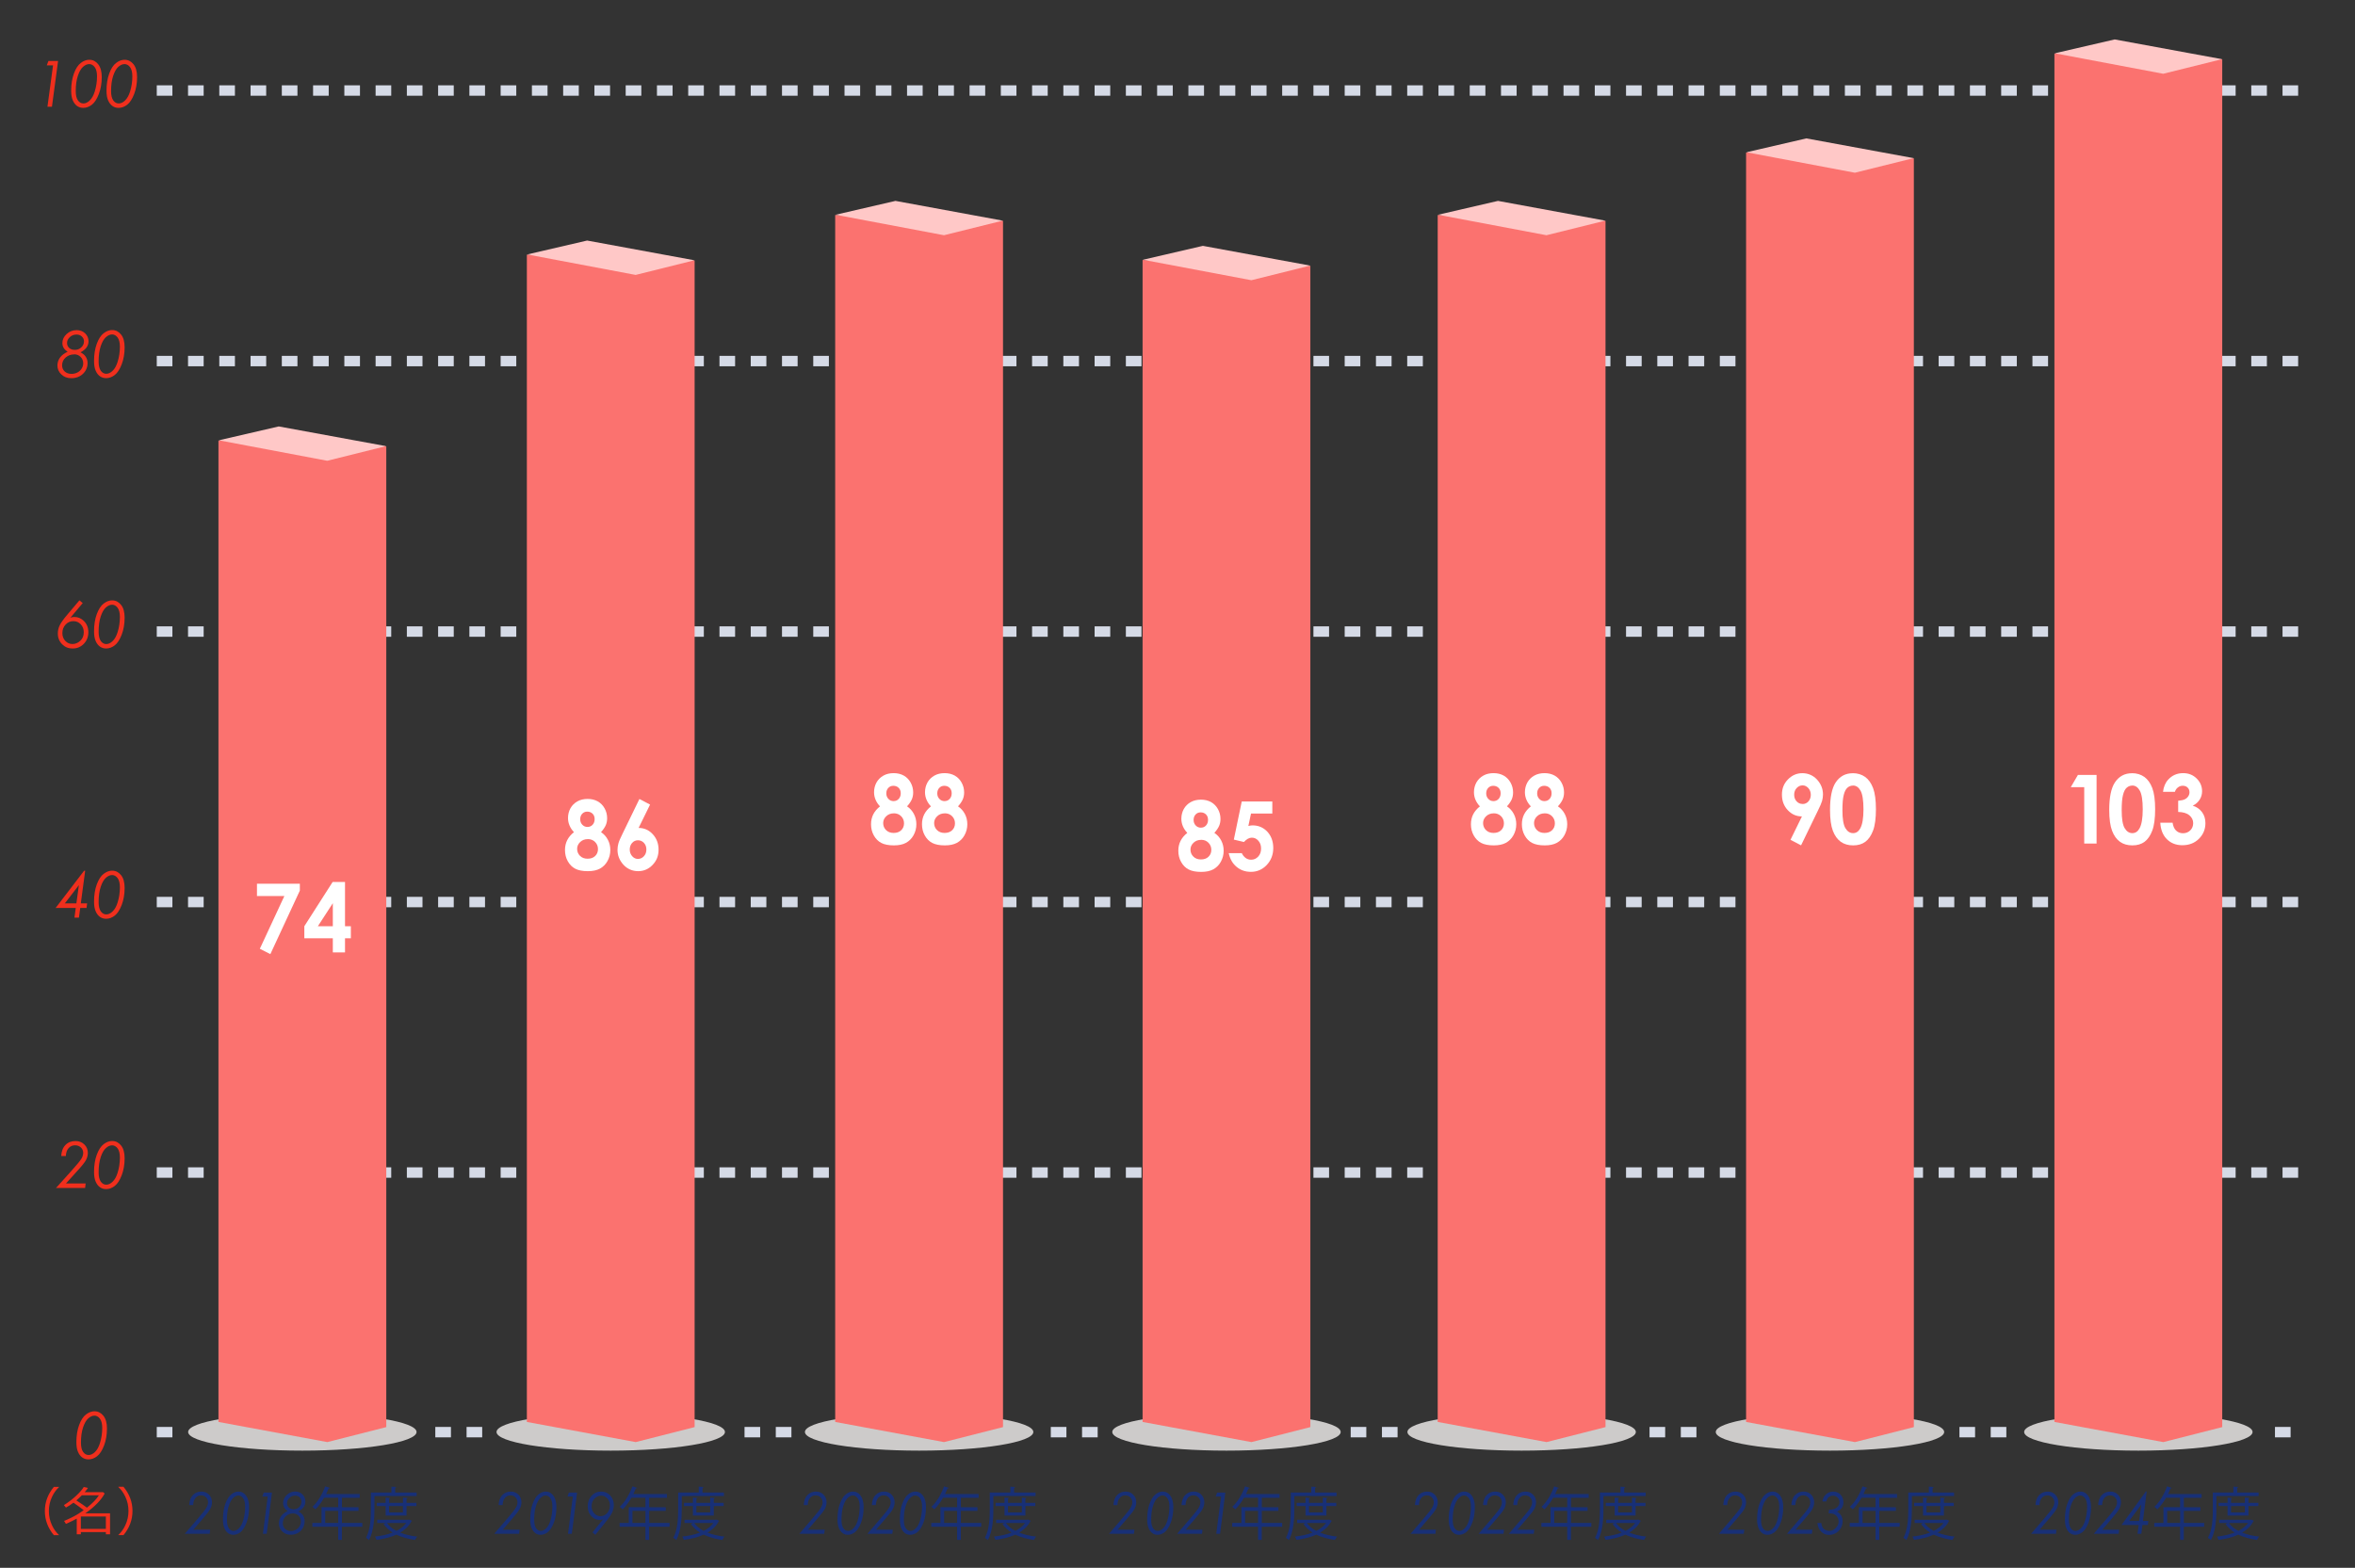 <?xml version="1.0" encoding="UTF-8"?>
<svg xmlns="http://www.w3.org/2000/svg" viewBox="0 0 452 301">
  <rect x="0" y="0" width="452" height="301" fill="#333333" stroke="none"/>
  <defs>
    <style>
      .cls-1 {
        fill: none;
        stroke: #d5dae6;
        stroke-dasharray: 3 3;
        stroke-miterlimit: 10;
        stroke-width: 2px;
      }

      .cls-2 {
        fill: #cdcbca;
        mix-blend-mode: multiply;
      }

      .cls-3 {
        fill: #fb726f;
      }

      .cls-3, .cls-4 {
        fill-rule: evenodd;
      }

      .cls-5 {
        isolation: isolate;
      }

      .cls-4 {
        fill: #ffc8c7;
      }

      .cls-6 {
        fill: #fff;
      }

      .cls-7 {
        fill: #183077;
      }

      .cls-8 {
        fill: #f02f1d;
      }
    </style>
  </defs>
  <g class="cls-5">
    <g id="_レイヤー_3" data-name="レイヤー 3">
      <line class="cls-1" x1="30.09" y1="225.11" x2="441.47" y2="225.11"/>
      <g>
        <line class="cls-1" x1="30.09" y1="274.95" x2="34.26" y2="274.95"/>
        <line class="cls-1" x1="83.55" y1="274.95" x2="95.34" y2="274.95"/>
        <line class="cls-1" x1="142.9" y1="274.95" x2="154.7" y2="274.95"/>
        <line class="cls-1" x1="201.68" y1="274.95" x2="213.48" y2="274.95"/>
        <line class="cls-1" x1="259.24" y1="274.95" x2="271.04" y2="274.95"/>
        <line class="cls-1" x1="316.6" y1="274.95" x2="328.4" y2="274.95"/>
        <line class="cls-1" x1="376.08" y1="274.95" x2="387.88" y2="274.95"/>
        <line class="cls-1" x1="436.64" y1="274.95" x2="441.47" y2="274.95"/>
      </g>
      <line class="cls-1" x1="30.09" y1="173.18" x2="441.47" y2="173.18"/>
      <line class="cls-1" x1="30.09" y1="121.25" x2="441.47" y2="121.25"/>
      <line class="cls-1" x1="30.09" y1="69.32" x2="441.47" y2="69.32"/>
      <line class="cls-1" x1="30.09" y1="17.38" x2="441.47" y2="17.38"/>
      <path class="cls-8" d="M18.17,270.95c.67,0,1.22.29,1.68.86s.68,1.39.68,2.45c0,1.21-.19,2.3-.56,3.26-.37.96-.81,1.65-1.33,2.05-.52.4-1.07.61-1.66.61-.45,0-.84-.12-1.18-.36-.34-.24-.62-.59-.83-1.08-.21-.48-.31-1.1-.31-1.86,0-1.26.18-2.37.53-3.31.35-.94.79-1.62,1.32-2.02.53-.41,1.08-.61,1.66-.61ZM18.08,271.79c-.36,0-.74.17-1.14.52-.4.35-.73.93-1,1.74-.27.81-.4,1.78-.4,2.91,0,.81.14,1.41.42,1.8.28.39.63.58,1.05.58s.84-.2,1.23-.59c.4-.39.71-.95.94-1.69.29-.92.44-1.89.44-2.93,0-.78-.15-1.37-.44-1.76-.29-.39-.66-.59-1.1-.59Z"/>
      <g>
        <path class="cls-8" d="M12.64,221.94h-.89c.05-.92.32-1.62.82-2.13s1.14-.75,1.94-.75c.67,0,1.23.22,1.68.66.45.44.67.98.67,1.63,0,.45-.12.9-.35,1.35-.23.45-.83,1.19-1.79,2.23l-2.05,2.27h3.77l-.1.87h-5.59l2.9-3.22c1.11-1.23,1.77-2.04,1.99-2.42.22-.38.33-.75.33-1.1,0-.41-.15-.75-.44-1.03-.29-.28-.67-.42-1.12-.42-.5,0-.92.18-1.24.54-.33.36-.5.87-.53,1.52Z"/>
        <path class="cls-8" d="M21.56,219.06c.67,0,1.22.29,1.68.86s.68,1.39.68,2.45c0,1.21-.19,2.3-.56,3.26-.37.96-.81,1.65-1.33,2.05-.52.4-1.07.61-1.66.61-.45,0-.84-.12-1.18-.36-.34-.24-.62-.59-.83-1.08-.21-.48-.31-1.1-.31-1.86,0-1.26.18-2.37.53-3.31.35-.94.79-1.62,1.32-2.02.53-.41,1.08-.61,1.66-.61ZM21.47,219.89c-.36,0-.74.17-1.14.52-.4.35-.73.93-1,1.74-.27.81-.4,1.78-.4,2.91,0,.81.14,1.41.42,1.8.28.39.63.58,1.05.58s.84-.2,1.23-.59c.4-.39.71-.95.94-1.69.29-.92.44-1.89.44-2.93,0-.78-.15-1.37-.44-1.76-.29-.39-.66-.59-1.1-.59Z"/>
      </g>
      <g>
        <path class="cls-8" d="M16.35,167.16l-.84,6.28h1.21l-.11.87h-1.21l-.25,1.86h-.86l.25-1.86h-3.86l5.46-7.14h.21ZM15.14,169.93l-2.7,3.51h2.22l.48-3.51Z"/>
        <path class="cls-8" d="M21.56,167.16c.67,0,1.22.29,1.68.86s.68,1.39.68,2.45c0,1.21-.19,2.3-.56,3.26-.37.96-.81,1.65-1.33,2.05-.52.4-1.07.61-1.66.61-.45,0-.84-.12-1.18-.36-.34-.24-.62-.59-.83-1.08-.21-.48-.31-1.1-.31-1.86,0-1.26.18-2.37.53-3.31.35-.94.79-1.62,1.32-2.02.53-.41,1.08-.61,1.66-.61ZM21.47,168c-.36,0-.74.17-1.14.52-.4.35-.73.93-1,1.74-.27.81-.4,1.78-.4,2.91,0,.81.14,1.41.42,1.8.28.39.63.58,1.05.58s.84-.2,1.23-.59c.4-.39.71-.95.94-1.69.29-.92.44-1.89.44-2.93,0-.78-.15-1.37-.44-1.76-.29-.39-.66-.59-1.1-.59Z"/>
      </g>
      <g>
        <path class="cls-8" d="M15.26,115.27l.62.51-2.36,2.8c.28-.09.53-.13.75-.13.67,0,1.27.24,1.78.72.6.57.91,1.3.91,2.2s-.29,1.63-.87,2.23c-.58.6-1.29.9-2.14.9s-1.48-.27-2.03-.82c-.54-.55-.82-1.23-.82-2.05,0-.53.11-1.04.34-1.54.23-.49.71-1.18,1.46-2.06l2.34-2.77ZM14.08,119.25c-.58,0-1.08.22-1.49.66s-.62.99-.62,1.64c0,.6.19,1.1.57,1.5.38.4.84.59,1.38.59s1.04-.21,1.49-.62.67-.96.67-1.65c0-.6-.2-1.11-.58-1.51-.39-.41-.86-.61-1.42-.61Z"/>
        <path class="cls-8" d="M21.56,115.27c.67,0,1.22.29,1.68.86s.68,1.39.68,2.45c0,1.21-.19,2.3-.56,3.26-.37.96-.81,1.65-1.33,2.05-.52.4-1.07.61-1.66.61-.45,0-.84-.12-1.18-.36-.34-.24-.62-.59-.83-1.08-.21-.48-.31-1.1-.31-1.86,0-1.26.18-2.37.53-3.31.35-.94.79-1.62,1.32-2.02.53-.41,1.08-.61,1.66-.61ZM21.47,116.1c-.36,0-.74.17-1.14.52-.4.35-.73.93-1,1.74-.27.81-.4,1.78-.4,2.91,0,.81.14,1.41.42,1.8.28.39.63.58,1.05.58s.84-.2,1.23-.59c.4-.39.71-.95.94-1.69.29-.92.44-1.89.44-2.93,0-.78-.15-1.37-.44-1.76-.29-.39-.66-.59-1.1-.59Z"/>
      </g>
      <g>
        <path class="cls-8" d="M15.45,67.64c.43.22.74.47.94.75.28.39.42.83.42,1.33s-.13,1-.4,1.45c-.27.45-.64.8-1.12,1.06-.48.25-1.01.38-1.6.38-.77,0-1.41-.24-1.91-.72-.51-.48-.76-1.05-.76-1.71,0-.55.16-1.05.48-1.51s.82-.83,1.48-1.14c-.37-.25-.63-.5-.78-.77-.15-.27-.23-.56-.23-.89,0-.66.27-1.24.81-1.74.54-.5,1.18-.75,1.93-.75.65,0,1.2.21,1.63.62.43.42.65.92.65,1.51,0,.45-.13.85-.39,1.21-.26.35-.64.66-1.16.93ZM14.23,68.04c-.61,0-1.15.19-1.61.58s-.7.9-.7,1.53c0,.47.17.87.5,1.17s.77.46,1.31.46c.41,0,.78-.09,1.13-.27s.62-.43.82-.76c.2-.32.29-.66.29-1,0-.49-.17-.9-.5-1.23s-.75-.5-1.25-.5ZM14.7,64.23c-.51,0-.95.16-1.3.49-.35.33-.53.7-.53,1.13,0,.38.14.7.41.95.27.25.64.37,1.09.37.49,0,.9-.16,1.24-.49.34-.32.51-.7.51-1.14,0-.36-.13-.67-.4-.93-.27-.25-.6-.38-1.01-.38Z"/>
        <path class="cls-8" d="M21.56,63.37c.67,0,1.22.29,1.68.86s.68,1.39.68,2.45c0,1.21-.19,2.3-.56,3.26-.37.96-.81,1.65-1.33,2.05-.52.4-1.07.61-1.66.61-.45,0-.84-.12-1.18-.36-.34-.24-.62-.59-.83-1.08-.21-.48-.31-1.1-.31-1.86,0-1.26.18-2.37.53-3.31.35-.94.79-1.62,1.32-2.02.53-.41,1.08-.61,1.66-.61ZM21.47,64.21c-.36,0-.74.17-1.14.52-.4.35-.73.93-1,1.74-.27.81-.4,1.78-.4,2.91,0,.81.14,1.41.42,1.8.28.39.63.58,1.05.58s.84-.2,1.23-.59c.4-.39.71-.95.94-1.69.29-.92.44-1.89.44-2.93,0-.78-.15-1.37-.44-1.76-.29-.39-.66-.59-1.1-.59Z"/>
      </g>
      <g>
        <path class="cls-8" d="M9.3,11.7h1.85l-1.18,8.79h-.86l1.07-7.94h-1.2l.32-.85Z"/>
        <path class="cls-8" d="M17.17,11.48c.67,0,1.22.29,1.68.86.45.58.68,1.39.68,2.45,0,1.21-.19,2.3-.56,3.26-.37.96-.81,1.65-1.33,2.05-.52.4-1.07.61-1.66.61-.45,0-.84-.12-1.18-.36-.34-.24-.62-.6-.83-1.08-.21-.48-.31-1.1-.31-1.86,0-1.26.18-2.36.53-3.31s.79-1.62,1.32-2.02c.53-.41,1.08-.61,1.66-.61ZM17.08,12.31c-.36,0-.74.17-1.14.52-.4.35-.73.93-1,1.74-.27.81-.4,1.78-.4,2.91,0,.81.14,1.41.42,1.8.28.39.63.58,1.05.58s.84-.2,1.23-.59.71-.95.94-1.69c.29-.92.44-1.89.44-2.93,0-.78-.15-1.37-.44-1.76-.29-.39-.66-.59-1.1-.59Z"/>
        <path class="cls-8" d="M23.95,11.48c.67,0,1.22.29,1.68.86.45.58.68,1.39.68,2.45,0,1.21-.19,2.3-.56,3.26-.37.96-.81,1.65-1.33,2.05-.52.4-1.07.61-1.66.61-.45,0-.84-.12-1.18-.36-.34-.24-.62-.6-.83-1.08-.21-.48-.31-1.1-.31-1.86,0-1.26.18-2.36.53-3.31s.79-1.62,1.32-2.02c.53-.41,1.08-.61,1.66-.61ZM23.86,12.31c-.36,0-.74.17-1.14.52-.4.35-.73.93-1,1.74-.27.81-.4,1.78-.4,2.91,0,.81.14,1.41.42,1.8.28.39.63.58,1.05.58s.84-.2,1.23-.59.71-.95.94-1.69c.29-.92.44-1.89.44-2.93,0-.78-.15-1.37-.44-1.76-.29-.39-.66-.59-1.1-.59Z"/>
      </g>
      <g>
        <path class="cls-8" d="M11.32,294.73h-.98c-1.16-1.39-1.73-2.93-1.73-4.64s.58-3.24,1.73-4.63h.98v.05c-.54.5-.99,1.12-1.33,1.85-.41.86-.61,1.78-.61,2.74s.2,1.89.61,2.75c.34.73.79,1.34,1.33,1.85v.04Z"/>
        <path class="cls-8" d="M20.32,294.14h-4.8v.42h-.79v-3.01c-.69.38-1.38.72-2.08,1.01l-.35-.57c1.4-.56,2.59-1.2,3.59-1.94l.17-.12c-.54-.43-1.2-.91-1.96-1.44-.49.37-.97.69-1.44.94l-.4-.47c.88-.55,1.67-1.15,2.37-1.81s1.18-1.22,1.45-1.67l.8.18c-.15.23-.36.5-.62.81h3.53l.3.27c-.7,1.28-1.93,2.55-3.71,3.79h4.74v4.03h-.8v-.42ZM14.65,288.05c.89.58,1.56,1.04,2.04,1.4,1.08-.86,1.84-1.65,2.29-2.37h-3.27c-.33.34-.69.67-1.06.98ZM15.52,293.52h4.8v-2.37h-4.8v2.37Z"/>
        <path class="cls-8" d="M25.43,290.08c0,1.71-.58,3.25-1.73,4.64h-.98v-.04c.54-.5.99-1.12,1.33-1.85.41-.87.61-1.78.61-2.75s-.2-1.88-.61-2.74c-.34-.73-.78-1.34-1.33-1.85v-.05h.98c1.16,1.4,1.73,2.94,1.73,4.64Z"/>
      </g>
    </g>
    <g id="anime02">
      <g>
        <path class="cls-7" d="M96.46,288.95h-.76c.04-.82.27-1.46.7-1.91.43-.45.98-.68,1.66-.68.58,0,1.06.2,1.44.59.39.4.58.88.58,1.47,0,.41-.1.81-.3,1.21-.2.4-.71,1.07-1.53,2.01l-1.75,2.04h3.23l-.09.78h-4.78l2.48-2.89c.95-1.11,1.52-1.83,1.7-2.18.19-.34.28-.67.28-.99,0-.37-.13-.67-.38-.93-.25-.25-.57-.38-.96-.38-.43,0-.78.16-1.06.48s-.43.78-.45,1.37Z"/>
        <path class="cls-7" d="M104.78,286.36c.57,0,1.05.26,1.43.78s.58,1.25.58,2.2c0,1.09-.16,2.07-.47,2.93-.32.86-.7,1.48-1.14,1.84-.44.36-.92.55-1.42.55-.38,0-.72-.11-1.01-.32-.29-.21-.53-.54-.71-.97-.18-.43-.27-.99-.27-1.67,0-1.13.15-2.13.45-2.97.3-.85.68-1.45,1.13-1.82.45-.37.92-.55,1.42-.55ZM104.7,287.11c-.31,0-.63.16-.97.47-.34.31-.63.83-.86,1.57-.23.73-.34,1.6-.34,2.62,0,.73.12,1.26.36,1.62s.54.53.9.53.72-.18,1.06-.53.61-.86.8-1.52c.25-.82.37-1.7.37-2.64,0-.7-.13-1.23-.38-1.59s-.57-.53-.95-.53Z"/>
        <path class="cls-7" d="M109.18,286.56h1.58l-1.01,7.9h-.73l.92-7.14h-1.03l.27-.76Z"/>
        <path class="cls-7" d="M114.26,294.66l-.54-.46,2.02-2.51c-.24.08-.45.12-.64.12-.58,0-1.09-.22-1.53-.66-.51-.5-.77-1.16-.77-1.98s.25-1.46.74-2,1.1-.81,1.83-.81,1.27.25,1.74.74c.47.5.7,1.11.7,1.84,0,.48-.1.94-.29,1.38-.2.44-.61,1.06-1.24,1.84l-2.01,2.49ZM115.26,291.08c.5,0,.92-.2,1.27-.59.35-.4.53-.89.53-1.47,0-.54-.16-.98-.49-1.34s-.72-.54-1.18-.54-.89.19-1.27.56-.57.87-.57,1.49c0,.54.17.99.5,1.35.33.37.74.55,1.22.55Z"/>
        <path class="cls-7" d="M128.51,292.38v.73h-3.92v2.52h-.71v-2.52h-4.96v-.73h1.76v-3.03h3.2v-1.8h-2.7c-.5.87-1.08,1.65-1.67,2.22-.12-.13-.4-.37-.57-.48.97-.88,1.89-2.4,2.44-3.93l.89.3c-.04.1-.14.12-.24.1-.14.36-.29.72-.47,1.07h6.45v.73h-3.41v1.8h3.18v.7h-3.18v2.32h3.92ZM121.39,292.38h2.49v-2.32h-2.49v2.32Z"/>
        <path class="cls-7" d="M138.96,287.22h-8.11v2.55c0,1.72-.13,4.21-1.05,5.9-.12-.13-.41-.34-.58-.42.87-1.6.94-3.86.94-5.48v-3.23h3.95v-1.13l.93.07c-.01.08-.06.13-.21.15v.91h4.12v.68ZM137.56,291.74l.47.24c-.02.05-.06.09-.1.11-.48.91-1.22,1.62-2.14,2.15.96.38,2.07.64,3.27.76-.16.17-.32.45-.42.65-1.32-.19-2.54-.52-3.59-1.02-1.13.52-2.45.83-3.8,1-.05-.19-.19-.46-.3-.63,1.18-.13,2.37-.37,3.4-.77-.72-.45-1.31-1-1.75-1.66l.44-.18h-1.66v-.62h6.06l.13-.03ZM137,290.97h-4.01v-1.83h-1.71v-.62h1.71v-1.01l.88.07c-.01.08-.07.13-.21.14v.8h2.65v-1.01l.9.07c-.01.08-.07.13-.21.14v.8h1.9v.62h-1.9v1.83ZM133.24,292.39c.43.62,1.06,1.11,1.82,1.52.76-.4,1.41-.89,1.87-1.52h-3.7ZM136.31,289.14h-2.65v1.23h2.65v-1.23Z"/>
      </g>
      <ellipse class="cls-2" cx="117.22" cy="274.92" rx="21.92" ry="3.58"/>
      <g>
        <polygon class="cls-3" points="133.32 50.01 101.12 48.89 101.12 272.99 122.01 276.86 133.32 273.98 133.32 50.01"/>
        <polygon class="cls-4" points="101.19 48.85 122 52.78 133.28 49.97 112.69 46.18 101.19 48.85"/>
      </g>
      <g>
        <path class="cls-6" d="M115.36,159.76c.57.38,1.01.88,1.32,1.48s.46,1.25.46,1.95c0,.76-.18,1.46-.54,2.11-.36.65-.85,1.13-1.45,1.46-.61.33-1.38.49-2.33.49-1.01,0-1.82-.16-2.41-.47-.6-.31-1.07-.79-1.43-1.43-.36-.64-.54-1.36-.54-2.16,0-.69.14-1.33.43-1.9s.72-1.08,1.29-1.53c-.38-.4-.66-.83-.85-1.28-.19-.45-.29-.93-.29-1.43,0-.69.16-1.31.47-1.88.32-.56.76-1,1.33-1.32s1.23-.47,1.97-.47,1.38.16,1.94.47c.56.32,1,.77,1.32,1.35s.48,1.21.48,1.88c0,.47-.08.91-.25,1.31-.17.4-.47.86-.92,1.36ZM112.81,161.1c-.57,0-1.06.18-1.45.55-.39.37-.59.81-.59,1.31,0,.53.18.98.55,1.35.37.37.86.55,1.46.55s1.09-.17,1.45-.52c.36-.34.54-.79.54-1.33s-.19-1-.56-1.37-.84-.55-1.41-.55ZM112.71,155.82c-.39,0-.71.14-.97.41-.25.27-.38.62-.38,1.04s.13.78.4,1.06c.27.29.6.43.99.43s.74-.14.99-.42c.26-.28.39-.64.39-1.09,0-.42-.13-.77-.39-1.03-.26-.26-.61-.4-1.03-.4Z"/>
        <path class="cls-6" d="M122.74,153.4l2.03,1.07-2.2,4.48c1.06,0,1.97.4,2.71,1.2s1.12,1.79,1.12,2.98-.38,2.12-1.15,2.92c-.76.8-1.69,1.2-2.77,1.2s-2.07-.41-2.83-1.24c-.75-.83-1.13-1.78-1.13-2.85,0-.41.06-.82.17-1.23s.38-1.04.81-1.9l3.22-6.63ZM122.44,161.32c-.44,0-.82.17-1.12.51-.3.34-.45.76-.45,1.27s.16.93.47,1.28.68.52,1.1.52c.44,0,.82-.17,1.14-.51.32-.34.48-.77.48-1.29s-.15-.93-.46-1.27c-.31-.34-.7-.51-1.16-.51Z"/>
      </g>
      <g>
        <path class="cls-7" d="M155.02,288.95h-.76c.04-.82.27-1.46.7-1.91.43-.45.98-.68,1.66-.68.58,0,1.06.2,1.44.59.39.4.58.88.58,1.47,0,.41-.1.81-.3,1.21-.2.4-.71,1.07-1.53,2.01l-1.75,2.04h3.23l-.09.78h-4.78l2.48-2.89c.95-1.11,1.52-1.83,1.7-2.18.19-.34.28-.67.28-.99,0-.37-.13-.67-.38-.93-.25-.25-.57-.38-.96-.38-.43,0-.78.16-1.06.48s-.43.78-.45,1.37Z"/>
        <path class="cls-7" d="M163.75,286.36c.57,0,1.05.26,1.43.78s.58,1.25.58,2.2c0,1.09-.16,2.07-.47,2.93-.32.86-.7,1.48-1.14,1.84-.44.36-.92.55-1.42.55-.38,0-.72-.11-1.01-.32-.29-.21-.53-.54-.71-.97-.18-.43-.27-.99-.27-1.67,0-1.13.15-2.13.45-2.97.3-.85.68-1.45,1.13-1.82.45-.37.92-.55,1.42-.55ZM163.68,287.11c-.31,0-.63.16-.97.47-.34.31-.63.83-.86,1.57-.23.73-.34,1.6-.34,2.62,0,.73.12,1.26.36,1.62s.54.53.9.53.72-.18,1.06-.53.61-.86.8-1.52c.25-.82.37-1.7.37-2.64,0-.7-.13-1.23-.38-1.59s-.57-.53-.95-.53Z"/>
        <path class="cls-7" d="M168.09,288.95h-.76c.04-.82.27-1.46.7-1.91.43-.45.98-.68,1.66-.68.58,0,1.06.2,1.44.59.39.4.58.88.58,1.47,0,.41-.1.81-.3,1.21-.2.4-.71,1.07-1.53,2.01l-1.75,2.04h3.23l-.09.78h-4.78l2.48-2.89c.95-1.11,1.52-1.83,1.7-2.18.19-.34.28-.67.28-.99,0-.37-.13-.67-.38-.93-.25-.25-.57-.38-.96-.38-.43,0-.78.16-1.06.48s-.43.78-.45,1.37Z"/>
        <path class="cls-7" d="M175.72,286.36c.57,0,1.05.26,1.43.78s.58,1.25.58,2.2c0,1.09-.16,2.07-.47,2.93-.32.86-.7,1.48-1.14,1.84-.44.36-.92.55-1.42.55-.38,0-.72-.11-1.01-.32-.29-.21-.53-.54-.71-.97-.18-.43-.27-.99-.27-1.67,0-1.13.15-2.13.45-2.97.3-.85.68-1.45,1.13-1.82.45-.37.92-.55,1.42-.55ZM175.65,287.11c-.31,0-.63.16-.97.47-.34.31-.63.83-.86,1.57-.23.73-.34,1.6-.34,2.62,0,.73.12,1.26.36,1.62s.54.53.9.53.72-.18,1.06-.53.61-.86.8-1.52c.25-.82.37-1.7.37-2.64,0-.7-.13-1.23-.38-1.59s-.57-.53-.95-.53Z"/>
        <path class="cls-7" d="M188.33,292.38v.73h-3.92v2.52h-.71v-2.52h-4.96v-.73h1.76v-3.03h3.2v-1.8h-2.7c-.5.87-1.08,1.65-1.67,2.22-.12-.13-.4-.37-.57-.48.97-.88,1.89-2.4,2.44-3.93l.89.3c-.04.1-.14.12-.24.1-.14.36-.29.72-.47,1.07h6.45v.73h-3.41v1.8h3.18v.7h-3.18v2.32h3.92ZM181.21,292.38h2.49v-2.32h-2.49v2.32Z"/>
        <path class="cls-7" d="M198.77,287.22h-8.11v2.55c0,1.72-.13,4.21-1.05,5.9-.12-.13-.41-.34-.58-.42.87-1.6.94-3.86.94-5.48v-3.23h3.95v-1.13l.93.07c-.01.08-.06.13-.21.15v.91h4.12v.68ZM197.37,291.74l.47.24c-.02.05-.06.09-.1.11-.48.91-1.22,1.62-2.14,2.15.96.38,2.07.64,3.27.76-.16.17-.32.45-.42.65-1.32-.19-2.54-.52-3.59-1.02-1.13.52-2.45.83-3.8,1-.05-.19-.19-.46-.3-.63,1.18-.13,2.37-.37,3.4-.77-.72-.45-1.31-1-1.75-1.66l.44-.18h-1.66v-.62h6.06l.13-.03ZM196.81,290.97h-4.01v-1.83h-1.71v-.62h1.71v-1.01l.88.07c-.01.08-.07.13-.21.14v.8h2.65v-1.01l.9.07c-.01.08-.07.13-.21.14v.8h1.9v.62h-1.9v1.83ZM193.06,292.39c.43.62,1.06,1.11,1.82,1.52.76-.4,1.41-.89,1.87-1.52h-3.7ZM196.12,289.14h-2.65v1.23h2.65v-1.23Z"/>
      </g>
      <ellipse class="cls-2" cx="176.41" cy="274.92" rx="21.92" ry="3.58"/>
      <g>
        <polygon class="cls-3" points="192.51 42.39 160.3 41.28 160.3 272.99 181.19 276.86 192.51 273.98 192.51 42.39"/>
        <polygon class="cls-4" points="160.37 41.23 181.18 45.16 192.46 42.36 171.87 38.57 160.37 41.23"/>
      </g>
      <g>
        <path class="cls-6" d="M174.1,154.81c.57.38,1.01.88,1.32,1.48s.46,1.25.46,1.95c0,.76-.18,1.46-.54,2.11-.36.65-.85,1.13-1.45,1.46-.61.33-1.38.49-2.33.49-1.01,0-1.82-.16-2.41-.47-.6-.31-1.07-.79-1.43-1.43-.36-.64-.54-1.36-.54-2.16,0-.69.14-1.33.43-1.9s.72-1.08,1.29-1.53c-.38-.4-.66-.83-.85-1.28-.19-.45-.29-.93-.29-1.43,0-.69.16-1.31.47-1.88.32-.56.76-1,1.33-1.32s1.23-.47,1.97-.47,1.38.16,1.94.47c.56.32,1,.77,1.32,1.35s.48,1.21.48,1.88c0,.47-.08.91-.25,1.31-.17.4-.47.86-.92,1.36ZM171.55,156.15c-.57,0-1.06.18-1.45.55-.39.37-.59.81-.59,1.31,0,.53.18.98.55,1.35.37.37.86.55,1.46.55s1.09-.17,1.45-.52c.36-.34.54-.79.54-1.33s-.19-1-.56-1.37-.84-.55-1.41-.55ZM171.46,150.86c-.39,0-.71.14-.97.41-.25.27-.38.62-.38,1.04s.13.78.4,1.06c.27.29.6.43.99.43s.74-.14.99-.42c.26-.28.39-.64.39-1.09,0-.42-.13-.77-.39-1.03-.26-.26-.61-.4-1.03-.4Z"/>
        <path class="cls-6" d="M183.88,154.81c.57.38,1.01.88,1.32,1.48s.46,1.25.46,1.95c0,.76-.18,1.46-.54,2.11-.36.65-.85,1.13-1.45,1.46-.61.33-1.38.49-2.33.49-1.01,0-1.82-.16-2.41-.47-.6-.31-1.07-.79-1.43-1.43-.36-.64-.54-1.36-.54-2.16,0-.69.14-1.33.43-1.9s.72-1.08,1.29-1.53c-.38-.4-.66-.83-.85-1.28-.19-.45-.29-.93-.29-1.43,0-.69.16-1.31.47-1.88.32-.56.76-1,1.33-1.32s1.23-.47,1.97-.47,1.38.16,1.94.47c.56.32,1,.77,1.32,1.35s.48,1.21.48,1.88c0,.47-.08.91-.25,1.31-.17.4-.47.86-.92,1.36ZM181.33,156.15c-.57,0-1.06.18-1.45.55-.39.37-.59.81-.59,1.31,0,.53.18.98.55,1.35.37.37.86.55,1.46.55s1.09-.17,1.45-.52c.36-.34.54-.79.54-1.33s-.19-1-.56-1.37-.84-.55-1.41-.55ZM181.24,150.86c-.39,0-.71.14-.97.41-.25.27-.38.62-.38,1.04s.13.78.4,1.06c.27.29.6.43.99.43s.74-.14.99-.42c.26-.28.39-.64.39-1.09,0-.42-.13-.77-.39-1.03-.26-.26-.61-.4-1.03-.4Z"/>
      </g>
      <g>
        <path class="cls-7" d="M214.46,288.95h-.76c.04-.82.27-1.46.7-1.91.43-.45.98-.68,1.66-.68.58,0,1.06.2,1.44.59.39.4.58.88.58,1.47,0,.41-.1.81-.3,1.21-.2.4-.71,1.07-1.53,2.01l-1.75,2.04h3.23l-.09.78h-4.78l2.48-2.89c.95-1.11,1.52-1.83,1.7-2.18.19-.34.28-.67.28-.99,0-.37-.13-.67-.38-.93-.25-.25-.57-.38-.96-.38-.43,0-.78.16-1.06.48s-.43.78-.45,1.37Z"/>
        <path class="cls-7" d="M223.19,286.36c.57,0,1.05.26,1.43.78s.58,1.25.58,2.2c0,1.09-.16,2.07-.47,2.93-.32.86-.7,1.48-1.14,1.84-.44.36-.92.55-1.42.55-.38,0-.72-.11-1.01-.32-.29-.21-.53-.54-.71-.97-.18-.43-.27-.99-.27-1.67,0-1.13.15-2.13.45-2.97.3-.85.68-1.45,1.13-1.82.45-.37.92-.55,1.42-.55ZM223.12,287.11c-.31,0-.63.16-.97.47-.34.31-.63.83-.86,1.57-.23.73-.34,1.6-.34,2.62,0,.73.12,1.26.36,1.62s.54.53.9.53.72-.18,1.06-.53.61-.86.8-1.52c.25-.82.37-1.7.37-2.64,0-.7-.13-1.23-.38-1.59s-.57-.53-.95-.53Z"/>
        <path class="cls-7" d="M227.53,288.95h-.76c.04-.82.27-1.46.7-1.91.43-.45.98-.68,1.66-.68.58,0,1.06.2,1.44.59.39.4.58.88.58,1.47,0,.41-.1.81-.3,1.21-.2.4-.71,1.07-1.53,2.01l-1.75,2.04h3.23l-.09.78h-4.78l2.48-2.89c.95-1.11,1.52-1.83,1.7-2.18.19-.34.28-.67.28-.99,0-.37-.13-.67-.38-.93-.25-.25-.57-.38-.96-.38-.43,0-.78.16-1.06.48s-.43.78-.45,1.37Z"/>
        <path class="cls-7" d="M233.6,286.56h1.58l-1.01,7.9h-.73l.92-7.14h-1.03l.27-.76Z"/>
        <path class="cls-7" d="M246.09,292.38v.73h-3.92v2.52h-.71v-2.52h-4.96v-.73h1.76v-3.03h3.2v-1.8h-2.7c-.5.87-1.08,1.65-1.67,2.22-.12-.13-.4-.37-.57-.48.97-.88,1.89-2.4,2.44-3.93l.89.3c-.04.1-.14.12-.24.1-.14.36-.29.72-.47,1.07h6.45v.73h-3.41v1.8h3.18v.7h-3.18v2.32h3.92ZM238.97,292.38h2.49v-2.32h-2.49v2.32Z"/>
        <path class="cls-7" d="M256.54,287.22h-8.11v2.55c0,1.72-.13,4.21-1.05,5.9-.12-.13-.41-.34-.58-.42.87-1.6.94-3.86.94-5.48v-3.23h3.95v-1.13l.93.07c-.01.08-.06.13-.21.15v.91h4.12v.68ZM255.14,291.74l.47.24c-.02.05-.06.09-.1.11-.48.91-1.22,1.62-2.14,2.15.96.38,2.07.64,3.27.76-.16.17-.32.45-.42.65-1.32-.19-2.54-.52-3.59-1.02-1.13.52-2.45.83-3.8,1-.05-.19-.19-.46-.3-.63,1.18-.13,2.37-.37,3.4-.77-.72-.45-1.31-1-1.75-1.66l.44-.18h-1.66v-.62h6.06l.13-.03ZM254.58,290.97h-4.01v-1.83h-1.71v-.62h1.71v-1.01l.88.07c-.01.08-.07.13-.21.14v.8h2.65v-1.01l.9.07c-.01.08-.07.13-.21.14v.8h1.9v.62h-1.9v1.83ZM250.82,292.39c.43.62,1.06,1.11,1.82,1.52.76-.4,1.41-.89,1.87-1.52h-3.7ZM253.89,289.14h-2.65v1.23h2.65v-1.23Z"/>
      </g>
      <ellipse class="cls-2" cx="235.4" cy="274.92" rx="21.92" ry="3.58"/>
      <g>
        <polygon class="cls-3" points="251.5 51.03 219.3 49.91 219.3 272.99 240.19 276.86 251.5 273.98 251.5 51.03"/>
        <polygon class="cls-4" points="219.37 49.87 240.18 53.8 251.46 50.99 230.87 47.2 219.37 49.87"/>
      </g>
      <g>
        <path class="cls-6" d="M233.08,159.9c.57.38,1.01.88,1.32,1.48s.46,1.25.46,1.95c0,.76-.18,1.46-.54,2.11-.36.65-.85,1.13-1.45,1.46-.61.33-1.38.49-2.33.49-1.01,0-1.82-.16-2.41-.47-.6-.31-1.07-.79-1.43-1.43-.36-.64-.54-1.36-.54-2.16,0-.69.14-1.33.43-1.9s.72-1.08,1.29-1.53c-.38-.4-.66-.83-.85-1.28-.19-.45-.29-.93-.29-1.43,0-.69.16-1.31.47-1.88.32-.56.76-1,1.33-1.32s1.23-.47,1.97-.47,1.38.16,1.94.47c.56.32,1,.77,1.32,1.35s.48,1.21.48,1.88c0,.47-.08.91-.25,1.31-.17.4-.47.86-.92,1.36ZM230.53,161.24c-.57,0-1.06.18-1.45.55-.39.37-.59.81-.59,1.31,0,.53.18.98.55,1.35.37.37.86.55,1.46.55s1.09-.17,1.45-.52c.36-.34.54-.79.54-1.33s-.19-1-.56-1.37-.84-.55-1.41-.55ZM230.44,155.96c-.39,0-.71.14-.97.41-.25.27-.38.62-.38,1.04s.13.78.4,1.06c.27.29.6.43.99.43s.74-.14.99-.42c.26-.28.39-.64.39-1.09,0-.42-.13-.77-.39-1.03-.26-.26-.61-.4-1.03-.4Z"/>
        <path class="cls-6" d="M238.32,153.87h5.88v2.32h-4.09l-.51,2.39c.14-.04.28-.07.42-.09.14-.02.27-.03.39-.03,1.14,0,2.08.41,2.84,1.22.75.82,1.13,1.86,1.13,3.13s-.42,2.37-1.25,3.25c-.83.88-1.85,1.32-3.04,1.32-1.07,0-1.99-.32-2.75-.96-.77-.64-1.27-1.51-1.51-2.63h2.51c.19.41.45.72.76.94s.66.32,1.04.32c.53,0,.98-.2,1.35-.6.37-.4.55-.91.55-1.54s-.17-1.11-.52-1.5c-.34-.39-.76-.59-1.25-.59-.26,0-.52.07-.77.21-.25.14-.5.34-.75.62l-1.94-.46,1.52-7.32Z"/>
      </g>
      <g>
        <path class="cls-7" d="M272.33,288.95h-.76c.04-.82.27-1.46.7-1.91.43-.45.98-.68,1.66-.68.58,0,1.06.2,1.44.59.39.4.58.88.58,1.47,0,.41-.1.81-.3,1.21-.2.4-.71,1.07-1.53,2.01l-1.75,2.04h3.23l-.09.78h-4.78l2.48-2.89c.95-1.11,1.52-1.83,1.7-2.18.19-.34.28-.67.28-.99,0-.37-.13-.67-.38-.93-.25-.25-.57-.38-.96-.38-.43,0-.78.16-1.06.48s-.43.78-.45,1.37Z"/>
        <path class="cls-7" d="M281.06,286.36c.57,0,1.05.26,1.43.78s.58,1.25.58,2.2c0,1.09-.16,2.07-.47,2.93-.32.86-.7,1.48-1.14,1.84-.44.36-.92.55-1.42.55-.38,0-.72-.11-1.01-.32-.29-.21-.53-.54-.71-.97-.18-.43-.27-.99-.27-1.67,0-1.13.15-2.13.45-2.97.3-.85.68-1.45,1.13-1.82.45-.37.92-.55,1.42-.55ZM280.99,287.11c-.31,0-.63.16-.97.47-.34.31-.63.83-.86,1.57-.23.73-.34,1.6-.34,2.62,0,.73.12,1.26.36,1.62s.54.53.9.53.72-.18,1.06-.53.61-.86.8-1.52c.25-.82.37-1.7.37-2.64,0-.7-.13-1.23-.38-1.59s-.57-.53-.95-.53Z"/>
        <path class="cls-7" d="M285.4,288.95h-.76c.04-.82.27-1.46.7-1.91.43-.45.98-.68,1.66-.68.58,0,1.06.2,1.44.59.39.4.58.88.58,1.47,0,.41-.1.81-.3,1.21-.2.4-.71,1.07-1.53,2.01l-1.75,2.04h3.23l-.09.78h-4.78l2.48-2.89c.95-1.11,1.52-1.83,1.7-2.18.19-.34.28-.67.28-.99,0-.37-.13-.67-.38-.93-.25-.25-.57-.38-.96-.38-.43,0-.78.16-1.06.48s-.43.78-.45,1.37Z"/>
        <path class="cls-7" d="M291.2,288.95h-.76c.04-.82.27-1.46.7-1.91.43-.45.98-.68,1.66-.68.58,0,1.06.2,1.44.59.39.4.58.88.58,1.47,0,.41-.1.81-.3,1.21-.2.4-.71,1.07-1.53,2.01l-1.75,2.04h3.23l-.09.78h-4.78l2.48-2.89c.95-1.11,1.52-1.83,1.7-2.18.19-.34.28-.67.28-.99,0-.37-.13-.67-.38-.93-.25-.25-.57-.38-.96-.38-.43,0-.78.16-1.06.48s-.43.78-.45,1.37Z"/>
        <path class="cls-7" d="M305.43,292.38v.73h-3.92v2.52h-.71v-2.52h-4.96v-.73h1.76v-3.03h3.2v-1.8h-2.7c-.5.87-1.08,1.65-1.67,2.22-.12-.13-.4-.37-.57-.48.97-.88,1.89-2.4,2.44-3.93l.89.3c-.04.1-.14.12-.24.1-.14.36-.29.72-.47,1.07h6.45v.73h-3.41v1.8h3.18v.7h-3.18v2.32h3.92ZM298.31,292.38h2.49v-2.32h-2.49v2.32Z"/>
        <path class="cls-7" d="M315.87,287.22h-8.11v2.55c0,1.72-.13,4.21-1.05,5.9-.12-.13-.41-.34-.58-.42.87-1.6.94-3.86.94-5.48v-3.23h3.95v-1.13l.93.07c-.01.08-.06.13-.21.15v.91h4.12v.68ZM314.47,291.74l.47.24c-.02.05-.06.09-.1.11-.48.91-1.22,1.62-2.14,2.15.96.38,2.07.64,3.27.76-.16.17-.32.45-.42.65-1.32-.19-2.54-.52-3.59-1.02-1.13.52-2.45.83-3.8,1-.05-.19-.19-.46-.3-.63,1.18-.13,2.37-.37,3.4-.77-.72-.45-1.31-1-1.75-1.66l.44-.18h-1.66v-.62h6.06l.13-.03ZM313.92,290.97h-4.01v-1.83h-1.71v-.62h1.71v-1.01l.88.07c-.01.08-.07.13-.21.14v.8h2.65v-1.01l.9.07c-.01.08-.07.13-.21.14v.8h1.9v.62h-1.9v1.83ZM310.16,292.39c.43.62,1.06,1.11,1.82,1.52.76-.4,1.41-.89,1.87-1.52h-3.7ZM313.22,289.14h-2.65v1.23h2.65v-1.23Z"/>
      </g>
      <ellipse class="cls-2" cx="292.05" cy="274.92" rx="21.92" ry="3.58"/>
      <g>
        <polygon class="cls-3" points="308.15 42.39 275.94 41.28 275.94 272.99 296.83 276.86 308.15 273.98 308.15 42.39"/>
        <polygon class="cls-4" points="276.01 41.23 296.82 45.16 308.1 42.36 287.51 38.57 276.01 41.23"/>
      </g>
      <g>
        <path class="cls-6" d="M289.24,154.81c.57.38,1.01.88,1.32,1.48s.46,1.25.46,1.95c0,.76-.18,1.46-.54,2.11-.36.65-.85,1.13-1.45,1.46-.61.33-1.38.49-2.33.49-1.01,0-1.82-.16-2.41-.47-.6-.31-1.07-.79-1.43-1.43-.36-.64-.54-1.36-.54-2.16,0-.69.14-1.33.43-1.9s.72-1.08,1.29-1.53c-.38-.4-.66-.83-.85-1.28-.19-.45-.29-.93-.29-1.43,0-.69.16-1.31.47-1.88.32-.56.76-1,1.33-1.32s1.23-.47,1.97-.47,1.38.16,1.94.47c.56.32,1,.77,1.32,1.35s.48,1.21.48,1.88c0,.47-.08.91-.25,1.31-.17.4-.47.86-.92,1.36ZM286.69,156.15c-.57,0-1.06.18-1.45.55-.39.37-.59.81-.59,1.31,0,.53.18.98.55,1.35.37.37.86.55,1.46.55s1.09-.17,1.45-.52c.36-.34.54-.79.54-1.33s-.19-1-.56-1.37-.84-.55-1.41-.55ZM286.6,150.86c-.39,0-.71.14-.97.41-.25.27-.38.62-.38,1.04s.13.78.4,1.06c.27.29.6.43.99.43s.74-.14.99-.42c.26-.28.39-.64.39-1.09,0-.42-.13-.77-.39-1.03-.26-.26-.61-.4-1.03-.4Z"/>
        <path class="cls-6" d="M299.02,154.81c.57.38,1.01.88,1.32,1.48s.46,1.25.46,1.95c0,.76-.18,1.46-.54,2.11-.36.65-.85,1.13-1.45,1.46-.61.33-1.38.49-2.33.49-1.01,0-1.82-.16-2.41-.47-.6-.31-1.07-.79-1.43-1.43-.36-.64-.54-1.36-.54-2.16,0-.69.14-1.33.43-1.9s.72-1.08,1.29-1.53c-.38-.4-.66-.83-.85-1.28-.19-.45-.29-.93-.29-1.43,0-.69.16-1.31.47-1.88.32-.56.76-1,1.33-1.32s1.23-.47,1.97-.47,1.38.16,1.94.47c.56.32,1,.77,1.32,1.35s.48,1.21.48,1.88c0,.47-.08.91-.25,1.31-.17.4-.47.86-.92,1.36ZM296.47,156.15c-.57,0-1.06.18-1.45.55-.39.37-.59.81-.59,1.31,0,.53.18.98.55,1.35.37.37.86.55,1.46.55s1.09-.17,1.45-.52c.36-.34.54-.79.54-1.33s-.19-1-.56-1.37-.84-.55-1.41-.55ZM296.38,150.86c-.39,0-.71.14-.97.41-.25.27-.38.62-.38,1.04s.13.78.4,1.06c.27.29.6.43.99.43s.74-.14.99-.42c.26-.28.39-.64.39-1.09,0-.42-.13-.77-.39-1.03-.26-.26-.61-.4-1.03-.4Z"/>
      </g>
      <g>
        <path class="cls-7" d="M331.51,288.95h-.76c.04-.82.27-1.46.7-1.91.43-.45.98-.68,1.66-.68.58,0,1.06.2,1.44.59.39.4.58.88.58,1.47,0,.41-.1.81-.3,1.21-.2.4-.71,1.07-1.53,2.01l-1.75,2.04h3.23l-.09.78h-4.78l2.48-2.89c.95-1.11,1.52-1.83,1.7-2.18.19-.34.28-.67.28-.99,0-.37-.13-.67-.38-.93-.25-.25-.57-.38-.96-.38-.43,0-.78.16-1.06.48s-.43.78-.45,1.37Z"/>
        <path class="cls-7" d="M340.25,286.36c.57,0,1.05.26,1.43.78s.58,1.25.58,2.2c0,1.09-.16,2.07-.47,2.93-.32.86-.7,1.48-1.14,1.84-.44.36-.92.55-1.42.55-.38,0-.72-.11-1.01-.32-.29-.21-.53-.54-.71-.97-.18-.43-.27-.99-.27-1.67,0-1.13.15-2.13.45-2.97.3-.85.68-1.45,1.13-1.82.45-.37.92-.55,1.42-.55ZM340.17,287.11c-.31,0-.63.16-.97.47-.34.31-.63.83-.86,1.57-.23.73-.34,1.6-.34,2.62,0,.73.12,1.26.36,1.62s.54.53.9.53.72-.18,1.06-.53.61-.86.8-1.52c.25-.82.37-1.7.37-2.64,0-.7-.13-1.23-.38-1.59s-.57-.53-.95-.53Z"/>
        <path class="cls-7" d="M344.58,288.95h-.76c.04-.82.27-1.46.7-1.91.43-.45.98-.68,1.66-.68.58,0,1.06.2,1.44.59.39.4.58.88.58,1.47,0,.41-.1.81-.3,1.21-.2.4-.71,1.07-1.53,2.01l-1.75,2.04h3.23l-.09.78h-4.78l2.48-2.89c.95-1.11,1.52-1.83,1.7-2.18.19-.34.28-.67.28-.99,0-.37-.13-.67-.38-.93-.25-.25-.57-.38-.96-.38-.43,0-.78.16-1.06.48s-.43.78-.45,1.37Z"/>
        <path class="cls-7" d="M350.53,288.26h-.76c.08-.57.31-1.02.7-1.37.39-.35.85-.52,1.39-.52.57,0,1.04.19,1.4.58.37.38.55.88.55,1.48,0,.4-.09.74-.27,1.02s-.5.53-.94.76c.71.43,1.06,1.05,1.06,1.84,0,.47-.11.9-.34,1.31-.23.4-.54.72-.95.96-.4.24-.84.36-1.31.36-.6,0-1.1-.2-1.51-.61s-.66-.96-.74-1.68h.75c.05.38.14.66.26.86.12.2.3.36.53.48.23.12.48.19.73.19.46,0,.88-.19,1.25-.56s.56-.79.56-1.25c0-.3-.07-.57-.22-.82s-.35-.44-.62-.57-.63-.19-1.07-.19l.08-.7h.19c.54,0,.97-.14,1.31-.42.33-.28.5-.62.5-1.02,0-.35-.12-.64-.36-.88-.24-.24-.54-.36-.89-.36-.33,0-.61.1-.84.31-.24.2-.38.48-.44.82Z"/>
        <path class="cls-7" d="M364.61,292.38v.73h-3.92v2.52h-.71v-2.52h-4.96v-.73h1.76v-3.03h3.2v-1.8h-2.7c-.5.87-1.08,1.65-1.67,2.22-.12-.13-.4-.37-.57-.48.97-.88,1.89-2.4,2.44-3.93l.89.3c-.04.1-.14.12-.24.1-.14.36-.29.72-.47,1.07h6.45v.73h-3.41v1.8h3.18v.7h-3.18v2.32h3.92ZM357.49,292.38h2.49v-2.32h-2.49v2.32Z"/>
        <path class="cls-7" d="M375.06,287.22h-8.11v2.55c0,1.72-.13,4.21-1.05,5.9-.12-.13-.41-.34-.58-.42.87-1.6.94-3.86.94-5.48v-3.23h3.95v-1.13l.93.07c-.01.08-.06.13-.21.15v.91h4.12v.68ZM373.66,291.74l.47.24c-.02.05-.06.09-.1.11-.48.91-1.22,1.62-2.14,2.15.96.38,2.07.64,3.27.76-.16.17-.32.45-.42.65-1.32-.19-2.54-.52-3.59-1.02-1.13.52-2.45.83-3.8,1-.05-.19-.19-.46-.3-.63,1.18-.13,2.37-.37,3.4-.77-.72-.45-1.31-1-1.75-1.66l.44-.18h-1.66v-.62h6.06l.13-.03ZM373.1,290.97h-4.01v-1.83h-1.71v-.62h1.71v-1.01l.88.07c-.01.08-.07.13-.21.14v.8h2.65v-1.01l.9.07c-.01.08-.07.13-.21.14v.8h1.9v.62h-1.9v1.83ZM369.34,292.39c.43.62,1.06,1.11,1.82,1.52.76-.4,1.41-.89,1.87-1.52h-3.7ZM372.41,289.14h-2.65v1.23h2.65v-1.23Z"/>
      </g>
      <ellipse class="cls-2" cx="351.23" cy="274.92" rx="21.92" ry="3.58"/>
      <g>
        <polygon class="cls-3" points="367.33 30.39 335.13 29.28 335.13 272.99 356.02 276.86 367.33 273.98 367.33 30.39"/>
        <polygon class="cls-4" points="335.2 29.23 356.01 33.16 367.29 30.36 346.7 26.57 335.2 29.23"/>
      </g>
      <g>
        <path class="cls-6" d="M345.68,162.29l-2.03-1.06,2.2-4.49c-1.07,0-1.97-.4-2.72-1.2s-1.12-1.79-1.12-2.98.38-2.13,1.15-2.92,1.69-1.2,2.77-1.2,2.07.41,2.83,1.24c.75.83,1.13,1.78,1.13,2.85,0,.41-.06.81-.17,1.22-.12.41-.38,1.04-.81,1.89l-3.22,6.64ZM345.98,154.36c.44,0,.82-.17,1.12-.51.3-.34.45-.76.45-1.26s-.16-.94-.47-1.29c-.32-.34-.68-.52-1.1-.52-.44,0-.82.17-1.14.51s-.48.77-.48,1.28.15.93.46,1.27c.31.34.7.51,1.16.51Z"/>
        <path class="cls-6" d="M355.6,148.44c.92,0,1.7.24,2.37.71.66.47,1.17,1.19,1.54,2.16.36.97.54,2.32.54,4.06s-.18,3.11-.55,4.09c-.37.97-.86,1.69-1.48,2.15-.62.46-1.4.69-2.34.69s-1.74-.23-2.38-.69-1.15-1.16-1.51-2.1c-.36-.94-.55-2.27-.55-4.01,0-2.42.36-4.17,1.07-5.26.79-1.2,1.89-1.79,3.3-1.79ZM355.65,150.82c-.4,0-.76.14-1.07.41-.31.27-.55.74-.71,1.4-.17.66-.25,1.63-.25,2.91,0,1.67.19,2.82.57,3.45.38.64.87.96,1.47.96s1.04-.3,1.38-.91c.41-.73.62-1.95.62-3.66s-.19-2.93-.56-3.58c-.37-.66-.85-.99-1.44-.99Z"/>
      </g>
      <g>
        <path class="cls-7" d="M391.43,288.95h-.76c.04-.82.27-1.46.7-1.91.43-.45.98-.68,1.66-.68.58,0,1.06.2,1.44.59.39.4.58.88.58,1.47,0,.41-.1.81-.3,1.21-.2.4-.71,1.07-1.53,2.01l-1.75,2.04h3.23l-.09.78h-4.78l2.48-2.89c.95-1.11,1.52-1.83,1.7-2.18.19-.34.28-.67.28-.99,0-.37-.13-.67-.38-.93-.25-.25-.57-.38-.96-.38-.43,0-.78.16-1.06.48s-.43.78-.45,1.37Z"/>
        <path class="cls-7" d="M399.33,286.36c.57,0,1.05.26,1.43.78s.58,1.25.58,2.2c0,1.09-.16,2.07-.47,2.93-.32.86-.7,1.48-1.14,1.84-.44.36-.92.55-1.42.55-.38,0-.72-.11-1.01-.32-.29-.21-.53-.54-.71-.97-.18-.43-.27-.99-.27-1.67,0-1.13.15-2.13.45-2.97.3-.85.68-1.45,1.13-1.82.45-.37.92-.55,1.42-.55ZM399.26,287.11c-.31,0-.63.16-.97.47-.34.31-.63.83-.86,1.57-.23.73-.34,1.6-.34,2.62,0,.73.12,1.26.36,1.62s.54.53.9.53.72-.18,1.06-.53.61-.86.8-1.52c.25-.82.37-1.7.37-2.64,0-.7-.13-1.23-.38-1.59s-.57-.53-.95-.53Z"/>
        <path class="cls-7" d="M403.46,288.95h-.76c.04-.82.27-1.46.7-1.91.43-.45.98-.68,1.66-.68.58,0,1.06.2,1.44.59.39.4.58.88.58,1.47,0,.41-.1.81-.3,1.21-.2.4-.71,1.07-1.53,2.01l-1.75,2.04h3.23l-.09.78h-4.78l2.48-2.89c.95-1.11,1.52-1.83,1.7-2.18.19-.34.28-.67.28-.99,0-.37-.13-.67-.38-.93-.25-.25-.57-.38-.96-.38-.43,0-.78.16-1.06.48s-.43.78-.45,1.37Z"/>
        <path class="cls-7" d="M412.02,286.36l-.72,5.64h1.04l-.1.78h-1.04l-.21,1.68h-.73l.22-1.68h-3.3l4.67-6.42h.18ZM410.98,288.84l-2.31,3.16h1.9l.41-3.16Z"/>
        <path class="cls-7" d="M423.06,292.38v.73h-3.92v2.52h-.71v-2.52h-4.96v-.73h1.76v-3.03h3.2v-1.8h-2.7c-.5.87-1.08,1.65-1.67,2.22-.12-.13-.4-.37-.57-.48.97-.88,1.89-2.4,2.44-3.93l.89.3c-.04.1-.14.12-.24.1-.14.36-.29.72-.47,1.07h6.45v.73h-3.41v1.8h3.18v.7h-3.18v2.32h3.92ZM415.95,292.38h2.49v-2.32h-2.49v2.32Z"/>
        <path class="cls-7" d="M433.51,287.22h-8.11v2.55c0,1.72-.13,4.21-1.05,5.9-.12-.13-.41-.34-.58-.42.87-1.6.94-3.86.94-5.48v-3.23h3.95v-1.13l.93.07c-.01.08-.06.13-.21.15v.91h4.12v.68ZM432.11,291.74l.47.24c-.02.05-.06.09-.1.11-.48.91-1.22,1.62-2.14,2.15.96.38,2.07.64,3.27.76-.16.17-.32.45-.42.65-1.32-.19-2.54-.52-3.59-1.02-1.13.52-2.45.83-3.8,1-.05-.19-.19-.46-.3-.63,1.18-.13,2.37-.37,3.4-.77-.72-.45-1.31-1-1.75-1.66l.44-.18h-1.66v-.62h6.06l.13-.03ZM431.55,290.97h-4.01v-1.83h-1.71v-.62h1.71v-1.01l.88.07c-.01.08-.07.13-.21.14v.8h2.65v-1.01l.9.07c-.01.08-.07.13-.21.14v.8h1.9v.62h-1.9v1.83ZM427.8,292.39c.43.62,1.06,1.11,1.82,1.52.76-.4,1.41-.89,1.87-1.52h-3.7ZM430.86,289.14h-2.65v1.23h2.65v-1.23Z"/>
      </g>
      <ellipse class="cls-2" cx="410.42" cy="274.92" rx="21.92" ry="3.58"/>
      <g>
        <polygon class="cls-3" points="426.52 11.39 394.31 10.28 394.31 272.99 415.21 276.86 426.52 273.98 426.52 11.39"/>
        <polygon class="cls-4" points="394.38 10.23 415.19 14.16 426.47 11.36 405.88 7.57 394.38 10.23"/>
      </g>
      <g>
        <path class="cls-6" d="M398.83,148.77h3.57v13.18h-2.37v-10.83h-2.58l1.38-2.36Z"/>
        <path class="cls-6" d="M409.19,148.44c.92,0,1.7.24,2.37.71.66.47,1.17,1.19,1.54,2.16.36.97.54,2.32.54,4.06s-.18,3.11-.55,4.09c-.37.97-.86,1.69-1.48,2.15-.62.46-1.4.69-2.34.69s-1.74-.23-2.38-.69-1.15-1.16-1.51-2.1c-.36-.94-.55-2.27-.55-4.01,0-2.42.36-4.17,1.07-5.26.79-1.2,1.89-1.79,3.3-1.79ZM409.25,150.82c-.4,0-.76.14-1.07.41-.31.27-.55.74-.71,1.4-.17.66-.25,1.63-.25,2.91,0,1.67.19,2.82.57,3.45.38.64.87.96,1.47.96s1.04-.3,1.38-.91c.41-.73.62-1.95.62-3.66s-.19-2.93-.56-3.58c-.37-.66-.85-.99-1.44-.99Z"/>
        <path class="cls-6" d="M417.44,152.02h-2.29c.12-.97.45-1.76,1-2.35.76-.83,1.72-1.24,2.87-1.24,1.03,0,1.89.34,2.59,1.03.7.69,1.04,1.5,1.04,2.45,0,.58-.15,1.12-.46,1.6-.3.48-.75.88-1.33,1.17.76.24,1.36.66,1.79,1.25.43.59.64,1.29.64,2.1,0,1.18-.42,2.19-1.25,3.01s-1.89,1.23-3.17,1.23c-1.22,0-2.21-.39-2.98-1.16-.77-.77-1.19-1.83-1.26-3.16h2.36c.1.68.33,1.19.68,1.52.35.33.79.5,1.33.5s1.02-.19,1.39-.56c.37-.38.55-.84.55-1.38,0-.6-.25-1.1-.74-1.51-.49-.41-1.21-.62-2.14-.64v-2.15c.57-.05,1-.14,1.28-.28.28-.14.5-.33.66-.58.16-.25.23-.5.23-.78,0-.36-.12-.66-.36-.89-.24-.24-.55-.35-.94-.35-.34,0-.65.11-.93.33-.28.22-.47.5-.57.85Z"/>
      </g>
      <g>
        <path class="cls-7" d="M37.07,288.95h-.76c.04-.82.27-1.46.7-1.91.43-.45.98-.68,1.66-.68.58,0,1.06.2,1.44.59.39.4.58.88.58,1.47,0,.41-.1.81-.3,1.21-.2.4-.71,1.07-1.53,2.01l-1.75,2.04h3.23l-.09.78h-4.78l2.48-2.89c.95-1.11,1.52-1.83,1.7-2.18.19-.34.28-.67.28-.99,0-.37-.13-.67-.38-.93-.25-.25-.57-.38-.96-.38-.43,0-.78.16-1.06.48s-.43.78-.45,1.37Z"/>
        <path class="cls-7" d="M45.8,286.36c.57,0,1.05.26,1.43.78s.58,1.25.58,2.2c0,1.09-.16,2.07-.47,2.93-.32.86-.7,1.48-1.14,1.84-.44.36-.92.55-1.42.55-.38,0-.72-.11-1.01-.32-.29-.21-.53-.54-.71-.97-.18-.43-.27-.99-.27-1.67,0-1.13.15-2.13.45-2.97.3-.85.68-1.45,1.13-1.82.45-.37.92-.55,1.42-.55ZM45.73,287.11c-.31,0-.63.16-.97.47-.34.31-.63.83-.86,1.57-.23.73-.34,1.6-.34,2.62,0,.73.12,1.26.36,1.62s.54.53.9.53.72-.18,1.06-.53.61-.86.8-1.52c.25-.82.37-1.7.37-2.64,0-.7-.13-1.23-.38-1.59s-.57-.53-.95-.53Z"/>
        <path class="cls-7" d="M50.62,286.56h1.58l-1.01,7.9h-.73l.92-7.14h-1.03l.27-.76Z"/>
        <path class="cls-7" d="M57.3,290.19c.36.2.63.42.81.67.24.35.36.75.36,1.2s-.12.9-.34,1.3c-.23.4-.55.72-.96.95-.41.23-.86.34-1.36.34-.66,0-1.2-.21-1.64-.64s-.65-.94-.65-1.54c0-.49.14-.95.41-1.35s.7-.75,1.27-1.03c-.31-.22-.54-.45-.67-.7-.13-.24-.2-.51-.2-.8,0-.59.23-1.11.69-1.56.46-.45,1.01-.68,1.65-.68.56,0,1.02.19,1.39.56.37.37.55.83.55,1.36,0,.4-.11.77-.33,1.08-.22.32-.55.6-.99.83ZM56.26,290.55c-.52,0-.98.17-1.38.53-.4.35-.6.81-.6,1.38,0,.43.14.78.43,1.06s.66.42,1.12.42c.35,0,.67-.08.97-.25s.53-.39.7-.68c.17-.29.25-.59.25-.9,0-.44-.14-.8-.43-1.1s-.64-.45-1.07-.45ZM56.66,287.13c-.44,0-.81.15-1.11.44s-.46.63-.46,1.01c0,.34.12.63.35.85.24.22.55.33.93.33.42,0,.77-.15,1.06-.44.29-.29.43-.63.43-1.02,0-.33-.11-.6-.34-.83s-.52-.34-.86-.34Z"/>
        <path class="cls-7" d="M69.54,292.38v.73h-3.92v2.52h-.71v-2.52h-4.96v-.73h1.76v-3.03h3.2v-1.8h-2.7c-.5.87-1.08,1.65-1.67,2.22-.12-.13-.4-.37-.57-.48.97-.88,1.89-2.4,2.44-3.93l.89.3c-.04.1-.14.12-.24.1-.14.36-.29.72-.47,1.07h6.45v.73h-3.41v1.8h3.18v.7h-3.18v2.32h3.92ZM62.42,292.38h2.49v-2.32h-2.49v2.32Z"/>
        <path class="cls-7" d="M79.98,287.22h-8.11v2.55c0,1.72-.13,4.21-1.05,5.9-.12-.13-.41-.34-.58-.42.87-1.6.94-3.86.94-5.48v-3.23h3.95v-1.13l.93.07c-.01.08-.06.13-.21.15v.91h4.12v.68ZM78.58,291.74l.47.24c-.02.05-.06.09-.1.11-.48.91-1.22,1.62-2.14,2.15.96.38,2.07.64,3.27.76-.16.17-.32.45-.42.65-1.32-.19-2.54-.52-3.59-1.02-1.13.52-2.45.83-3.8,1-.05-.19-.19-.46-.3-.63,1.18-.13,2.37-.37,3.4-.77-.72-.45-1.31-1-1.75-1.66l.44-.18h-1.66v-.62h6.06l.13-.03ZM78.03,290.97h-4.01v-1.83h-1.71v-.62h1.71v-1.01l.88.07c-.01.08-.07.13-.21.14v.8h2.65v-1.01l.9.07c-.01.08-.07.13-.21.14v.8h1.9v.62h-1.9v1.83ZM74.27,292.39c.43.62,1.06,1.11,1.82,1.52.76-.4,1.41-.89,1.87-1.52h-3.7ZM77.33,289.14h-2.65v1.23h2.65v-1.23Z"/>
      </g>
      <ellipse class="cls-2" cx="58.03" cy="274.92" rx="21.92" ry="3.58"/>
      <g>
        <polygon class="cls-3" points="74.14 85.69 41.93 84.58 41.93 272.99 62.82 276.86 74.14 273.98 74.14 85.69"/>
        <polygon class="cls-4" points="42 84.53 62.81 88.46 74.09 85.65 53.5 81.87 42 84.53"/>
      </g>
      <g>
        <path class="cls-6" d="M49.32,169.66h8.23v1.32l-5.66,12.2-2.02-1.03,4.71-10.13h-5.26v-2.36Z"/>
        <path class="cls-6" d="M63.84,169.33h2.38v8.49h1.12v2.32h-1.12v2.71h-2.34v-2.71h-5.47v-2.32l5.43-8.49ZM63.88,177.82v-4.42l-2.87,4.42h2.87Z"/>
      </g>
    </g>
  </g>
</svg>